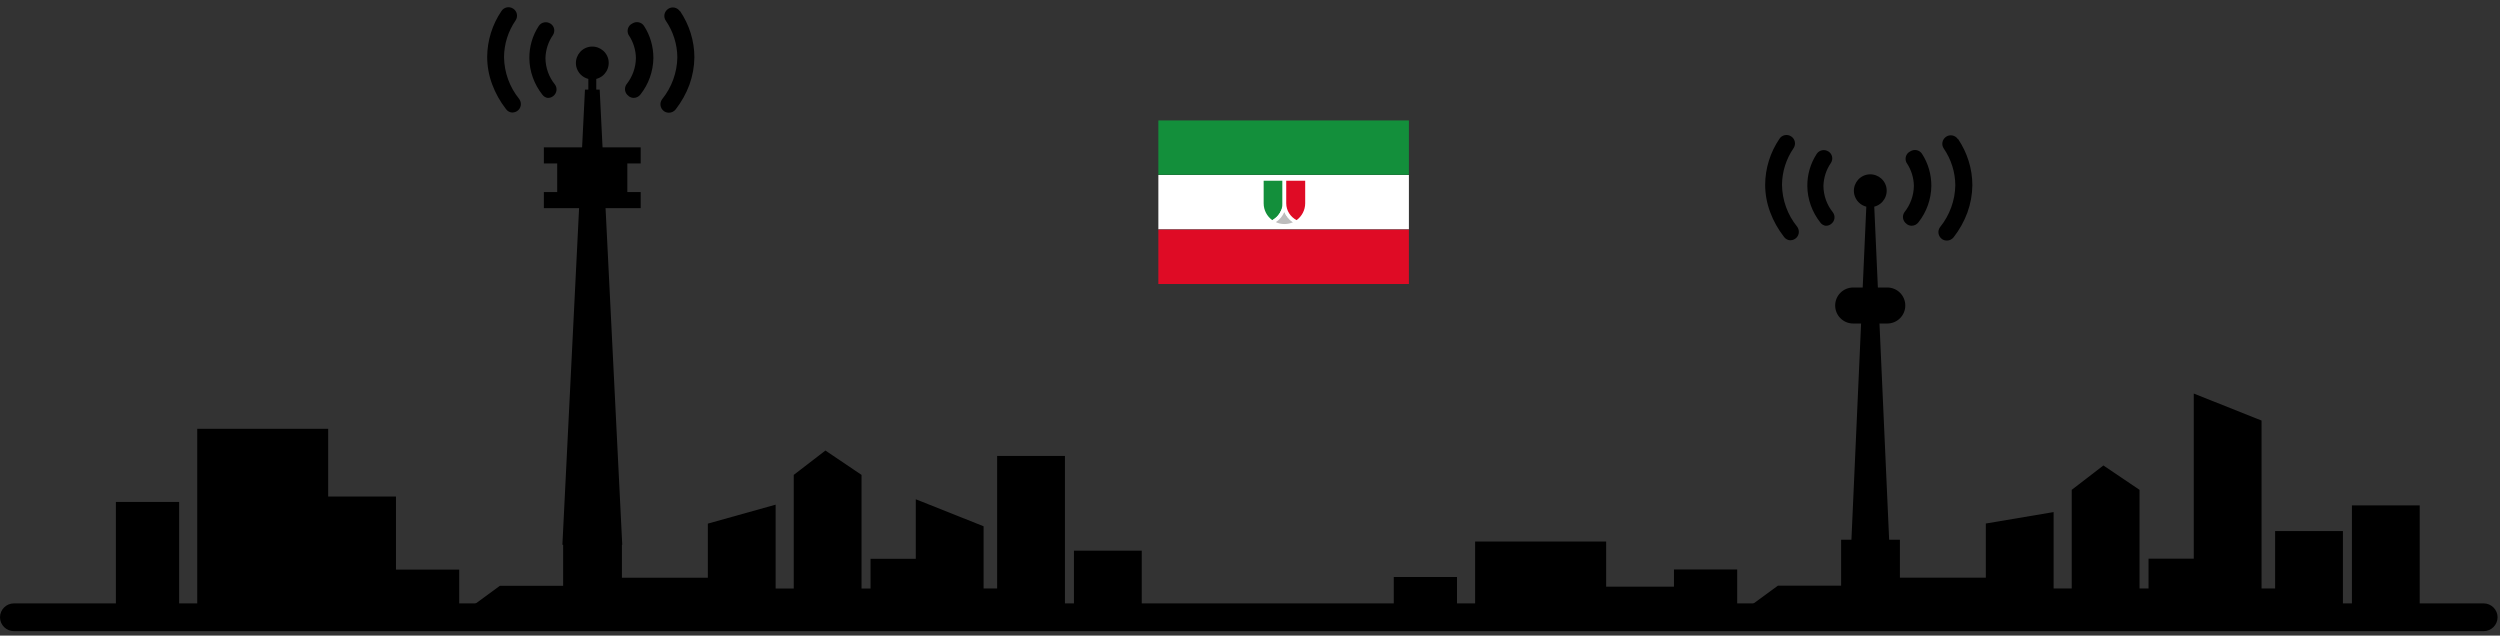 <svg width="236" height="60" viewBox="0 0 236 60" fill="none" xmlns="http://www.w3.org/2000/svg">
<rect x="0" y="0" width="236" height="60" fill="#333333" stroke="none"/>
<g clip-path="url(#clip0_1851_4082)">
<path d="M234.46 59.58H1.31C0.59 59.58 0 58.99 0 58.27C0 57.55 0.59 56.96 1.31 56.96H234.46C235.18 56.96 235.77 57.55 235.77 58.27C235.77 58.99 235.18 59.58 234.46 59.58Z" fill="black"/>
<path fill-rule="evenodd" clip-rule="evenodd" d="M18.61 40.48H30.98V46.87H37.38V53.77H43.349V58.11L47.19 55.3H53.16V50.96H58.709V54.54H66.82V49.43L73.219 47.64V55.56H74.93V44.83L77.919 42.53L81.329 44.83V55.56H82.18V52.75H86.45V47.13L92.85 49.68V55.55H94.129V43.04H100.53V58.11H101.38V51.98H107.78V58.11L125.7 58.62H3.52L10.94 58.11V47.38H16.91V58.11H18.619V40.49L18.61 40.48Z" fill="black"/>
<path fill-rule="evenodd" clip-rule="evenodd" d="M58.74 51.43H53.09L55.22 8.46H56.61L58.74 51.43Z" fill="black"/>
<path d="M60.48 13.91H51.34V15.43H60.48V13.91Z" fill="black"/>
<path d="M60.48 18.13H51.34V19.65H60.48V18.13Z" fill="black"/>
<path d="M59.22 15.08H52.6V18.48H59.22V15.08Z" fill="black"/>
<path d="M59.34 9.07C59.48 9.18 59.65 9.24 59.82 9.24C60.07 9.24 60.3 9.12 60.45 8.93C61.23 7.95 61.66 6.74 61.68 5.48C61.68 4.4 61.38 3.34 60.79 2.44C60.55 2.08 60.06 1.98 59.69 2.22C59.3 2.4 59.14 2.87 59.32 3.26C59.32 3.28 59.34 3.3 59.35 3.31C59.78 3.95 60.02 4.71 60.03 5.48C60.02 6.38 59.7 7.26 59.14 7.96C58.89 8.32 58.98 8.81 59.34 9.06C59.34 9.06 59.35 9.06 59.36 9.07H59.34Z" fill="black"/>
<path d="M64.18 1.06C63.931 0.69 63.431 0.59 63.071 0.84C62.7 1.09 62.6 1.59 62.85 1.95C63.55 2.97 63.931 4.18 63.941 5.41C63.92 6.85 63.41 8.24 62.511 9.36C62.24 9.71 62.31 10.21 62.66 10.48C62.8 10.59 62.971 10.64 63.151 10.64C63.401 10.64 63.63 10.52 63.781 10.33C64.331 9.62 64.77 8.84 65.081 8C65.38 7.17 65.54 6.3 65.55 5.41C65.55 3.86 65.07 2.34 64.201 1.05L64.18 1.06Z" fill="black"/>
<path d="M51.741 9.24C51.921 9.24 52.091 9.18 52.221 9.07C52.571 8.81 52.641 8.32 52.381 7.97C51.811 7.27 51.501 6.39 51.491 5.49C51.511 4.71 51.751 3.96 52.191 3.32C52.431 2.96 52.341 2.48 51.981 2.24C51.981 2.24 51.971 2.24 51.961 2.23C51.591 1.99 51.101 2.09 50.861 2.45C50.271 3.35 49.961 4.41 49.971 5.49C49.981 6.74 50.421 7.95 51.201 8.94C51.331 9.12 51.531 9.23 51.751 9.25L51.741 9.24Z" fill="black"/>
<path d="M48.37 10.62C48.81 10.62 49.17 10.27 49.17 9.83C49.17 9.65 49.11 9.48 49.01 9.34C48.1 8.22 47.6 6.83 47.58 5.39C47.59 4.15 47.97 2.95 48.67 1.93C48.92 1.56 48.82 1.06 48.45 0.82C48.08 0.57 47.58 0.67 47.34 1.04C46.47 2.32 46 3.83 45.99 5.37C45.99 6.25 46.15 7.13 46.46 7.96C46.77 8.8 47.21 9.58 47.76 10.29C47.9 10.5 48.14 10.62 48.39 10.63L48.37 10.62Z" fill="black"/>
<path d="M56.289 9.41V7.45C57.119 7.24 57.619 6.4 57.419 5.57C57.209 4.74 56.369 4.24 55.539 4.44C54.709 4.65 54.209 5.49 54.409 6.32C54.549 6.87 54.979 7.31 55.539 7.45V9.41H56.289Z" fill="black"/>
<path fill-rule="evenodd" clip-rule="evenodd" d="M139.251 51.12H151.621V55.38H158.021V53.76H163.991V58.1L167.831 55.29H173.801V50.95H179.351V54.53H187.461V49.42L193.861 48.34V55.55H195.571V46.24L198.561 43.94L201.971 46.24V55.55H202.821V52.74H207.091V37.15L213.491 39.7V55.55H214.771V50.13H221.171V58.1H222.021V47.71H228.421V58.1L229.311 58.61H112.801L131.571 58.1V54.47H137.541V58.1H139.251V51.12Z" fill="black"/>
<path d="M178.16 27.14H174.94C174.001 27.14 173.24 27.901 173.24 28.84C173.24 29.779 174.001 30.54 174.94 30.54H178.16C179.099 30.54 179.86 29.779 179.86 28.84C179.86 27.901 179.099 27.14 178.16 27.14Z" fill="black"/>
<path d="M179.98 21.14C180.12 21.25 180.29 21.31 180.46 21.31C180.71 21.31 180.94 21.19 181.09 21C181.87 20.02 182.3 18.81 182.32 17.55C182.32 16.47 182.02 15.41 181.43 14.51C181.19 14.15 180.7 14.05 180.33 14.29C179.94 14.47 179.78 14.94 179.96 15.33C179.96 15.35 179.98 15.37 179.99 15.38C180.42 16.02 180.66 16.78 180.67 17.55C180.66 18.45 180.34 19.33 179.78 20.03C179.53 20.39 179.62 20.88 179.98 21.13C179.98 21.13 179.99 21.13 180 21.14H179.98Z" fill="black"/>
<path d="M184.821 13.13C184.571 12.76 184.071 12.66 183.711 12.91C183.341 13.16 183.241 13.66 183.491 14.02C184.191 15.04 184.571 16.25 184.581 17.48C184.561 18.92 184.051 20.31 183.151 21.43C182.881 21.78 182.951 22.28 183.301 22.55C183.441 22.66 183.611 22.71 183.791 22.71C184.041 22.71 184.271 22.59 184.421 22.4C184.971 21.69 185.411 20.91 185.721 20.07C186.021 19.24 186.181 18.37 186.191 17.48C186.191 15.93 185.711 14.41 184.841 13.12L184.821 13.13Z" fill="black"/>
<path d="M172.382 21.31C172.562 21.31 172.732 21.25 172.862 21.14C173.212 20.88 173.282 20.39 173.022 20.04C172.452 19.34 172.142 18.46 172.132 17.56C172.152 16.78 172.392 16.03 172.832 15.39C173.072 15.03 172.982 14.55 172.622 14.31C172.622 14.31 172.612 14.31 172.602 14.3C172.232 14.06 171.742 14.16 171.502 14.52C170.912 15.42 170.602 16.48 170.612 17.56C170.622 18.81 171.062 20.02 171.842 21.01C171.972 21.19 172.172 21.3 172.392 21.32L172.382 21.31Z" fill="black"/>
<path d="M169.011 22.68C169.451 22.68 169.811 22.33 169.811 21.89C169.811 21.71 169.751 21.54 169.651 21.4C168.741 20.28 168.241 18.89 168.221 17.45C168.231 16.21 168.611 15.01 169.311 13.99C169.561 13.62 169.461 13.12 169.091 12.88C168.721 12.63 168.221 12.73 167.981 13.1C167.111 14.38 166.641 15.89 166.631 17.43C166.631 18.31 166.791 19.19 167.101 20.02C167.411 20.86 167.851 21.64 168.401 22.35C168.541 22.56 168.781 22.68 169.031 22.69L169.011 22.68Z" fill="black"/>
<path d="M178.35 51.28L176.93 19.51C177.76 19.3 178.26 18.46 178.06 17.63C177.85 16.8 177.01 16.3 176.18 16.5C175.35 16.71 174.85 17.55 175.05 18.38C175.19 18.93 175.62 19.37 176.18 19.51L174.76 51.28H178.35Z" fill="black"/>
<path d="M133 11.37H109.35V16.5H133V11.37Z" fill="#138F3B"/>
<path d="M133 16.52H109.35V21.65H133V16.52Z" fill="white"/>
<path d="M133 21.68H109.35V26.81H133V21.68Z" fill="#DF0B25"/>
<path d="M120.099 20.95C120.099 20.95 120.029 20.94 119.999 20.92C119.449 20.52 119.119 19.88 119.119 19.2V17.07C119.119 16.98 119.199 16.9 119.289 16.9H121.079C121.169 16.9 121.249 16.98 121.249 17.07V19.2C121.249 19.93 120.839 20.6 120.189 20.94C120.169 20.95 120.139 20.96 120.109 20.96L120.099 20.95Z" fill="#138F3B"/>
<path d="M121.069 17.06V19.19C121.069 19.88 120.669 20.48 120.099 20.78C119.609 20.42 119.289 19.85 119.289 19.19V17.06H121.079H121.069ZM121.079 16.72H119.289C119.099 16.72 118.949 16.87 118.949 17.06V19.19C118.949 19.92 119.299 20.62 119.899 21.05C119.959 21.09 120.029 21.11 120.099 21.11C120.149 21.11 120.209 21.1 120.259 21.07C120.969 20.7 121.419 19.98 121.419 19.18V17.05C121.419 16.86 121.269 16.71 121.079 16.71V16.72Z" fill="white"/>
<path d="M121.248 21.32C120.938 21.32 120.648 21.26 120.368 21.13C120.308 21.1 120.278 21.05 120.268 20.99C120.268 20.93 120.288 20.87 120.348 20.84C120.678 20.62 120.938 20.31 121.098 19.95C121.128 19.89 121.188 19.85 121.258 19.85C121.328 19.85 121.388 19.89 121.418 19.95C121.568 20.32 121.828 20.63 122.168 20.85C122.218 20.88 122.248 20.94 122.248 21C122.248 21.06 122.208 21.12 122.148 21.14C121.868 21.27 121.578 21.33 121.268 21.33L121.248 21.32Z" fill="#BDBDBD"/>
<path d="M121.249 20.01C121.419 20.41 121.699 20.75 122.059 20.98C121.809 21.09 121.539 21.15 121.249 21.15C120.959 21.15 120.689 21.09 120.439 20.97C120.799 20.74 121.079 20.4 121.249 20V20.01ZM121.249 19.66C121.109 19.66 120.989 19.74 120.939 19.87C120.799 20.2 120.569 20.49 120.259 20.69C120.159 20.76 120.099 20.87 120.109 21C120.109 21.12 120.189 21.23 120.309 21.28C120.609 21.42 120.929 21.49 121.259 21.49C121.589 21.49 121.899 21.42 122.209 21.29C122.319 21.24 122.399 21.13 122.409 21.01C122.409 20.89 122.359 20.77 122.259 20.7C121.949 20.5 121.719 20.22 121.579 19.88C121.529 19.75 121.409 19.67 121.269 19.67L121.249 19.66Z" fill="white"/>
<path d="M122.4 20.95C122.4 20.95 122.35 20.95 122.32 20.93C121.66 20.59 121.25 19.92 121.25 19.19V17.06C121.25 16.97 121.33 16.89 121.42 16.89H123.21C123.3 16.89 123.38 16.97 123.38 17.06V19.19C123.38 19.87 123.05 20.52 122.5 20.92C122.47 20.94 122.44 20.95 122.4 20.95Z" fill="#DF0B25"/>
<path d="M123.21 17.06V19.19C123.21 19.84 122.89 20.42 122.4 20.78C121.82 20.48 121.42 19.88 121.42 19.19V17.06H123.21ZM123.21 16.72H121.42C121.23 16.72 121.08 16.87 121.08 17.06V19.19C121.08 19.99 121.53 20.71 122.24 21.08C122.29 21.11 122.34 21.12 122.39 21.12C122.46 21.12 122.53 21.1 122.59 21.06C123.19 20.63 123.54 19.93 123.54 19.2V17.07C123.54 16.88 123.39 16.73 123.2 16.73L123.21 16.72Z" fill="white"/>
</g>
<defs>
<clipPath id="clip0_1851_4082">
<rect width="235.77" height="58.9" fill="white" transform="translate(0 0.68)"/>
</clipPath>
</defs>
</svg>
